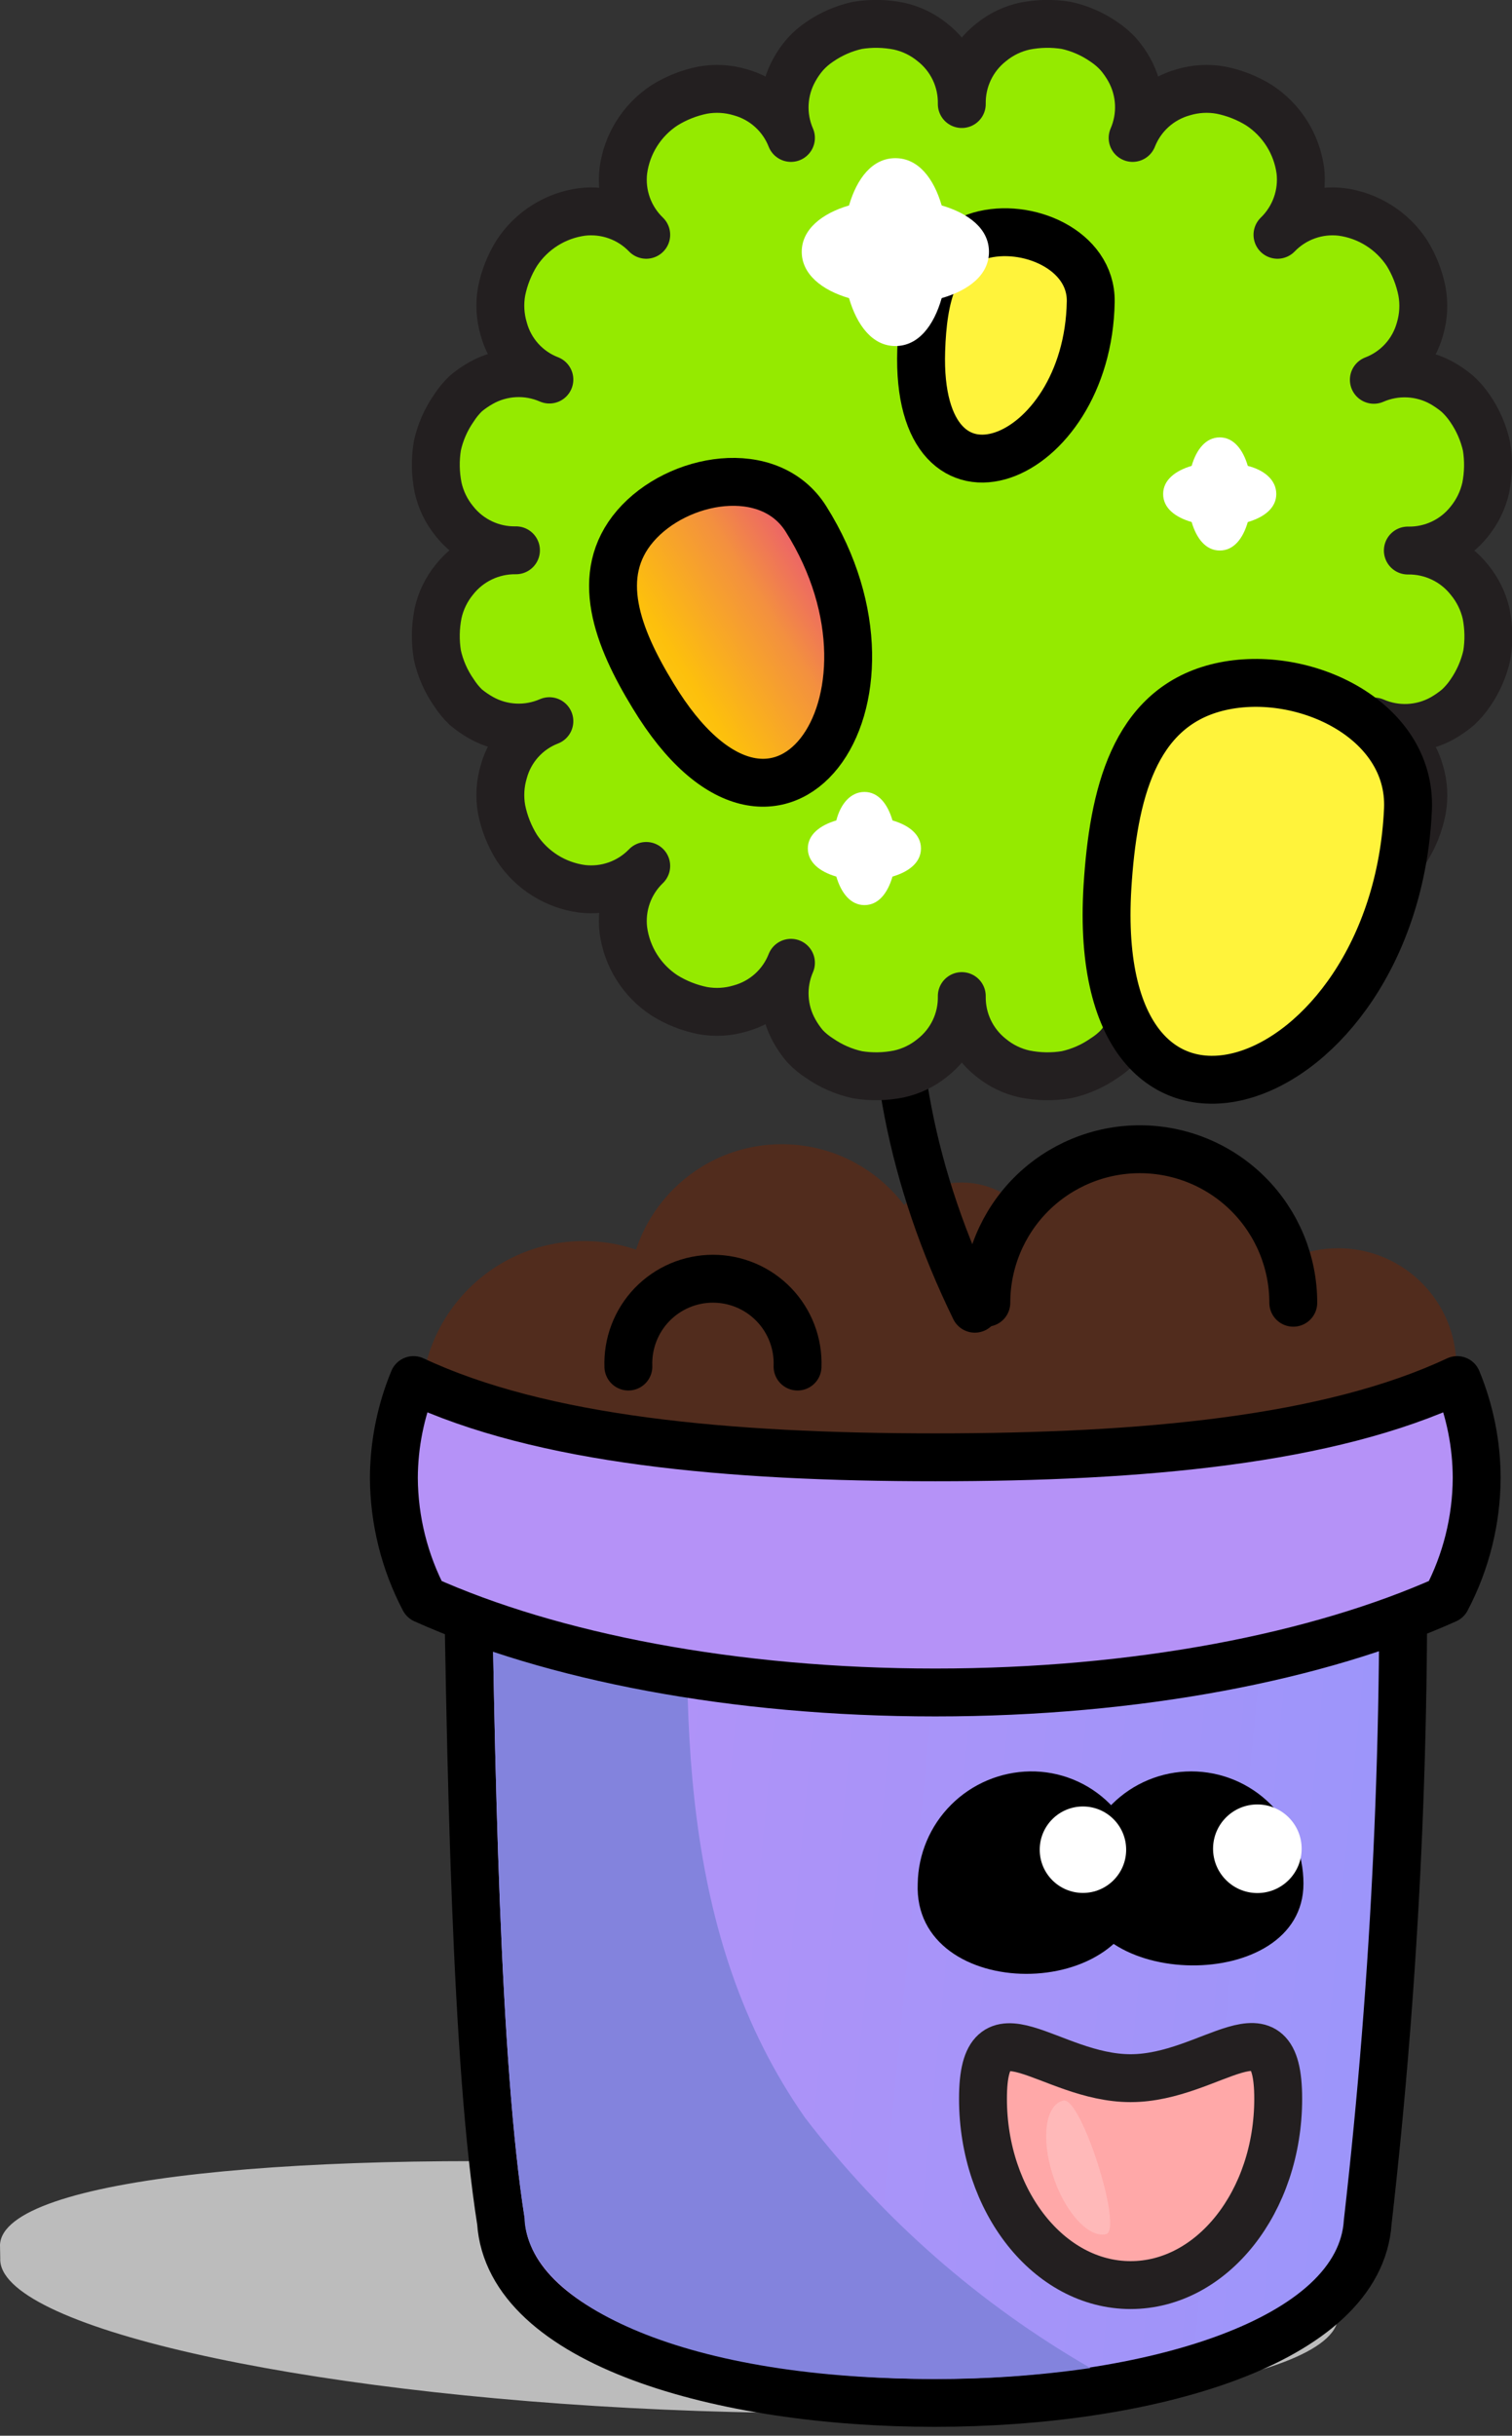 <?xml version="1.0" encoding="UTF-8"?> <svg xmlns="http://www.w3.org/2000/svg" width="113" height="182" viewBox="0 0 113 182" fill="none"><rect x="0" y="0" width="113" height="182" fill="#333333" stroke="none"/> <g clip-path="url(#clip0)"> <path d="M85.184 108.812C91.519 108.812 96.654 103.677 96.654 97.342C96.654 91.007 91.519 85.872 85.184 85.872C78.849 85.872 73.714 91.007 73.714 97.342C73.714 103.677 78.849 108.812 85.184 108.812Z" fill="#512C1D"></path> <path d="M43.625 117.052C50.34 117.052 55.784 111.608 55.784 104.893C55.784 98.178 50.34 92.734 43.625 92.734C36.91 92.734 31.466 98.178 31.466 104.893C31.466 111.608 36.91 117.052 43.625 117.052Z" fill="#512C1D"></path> <path d="M100.009 110.932C104.886 110.932 108.84 106.978 108.84 102.101C108.84 97.224 104.886 93.27 100.009 93.27C95.132 93.27 91.178 97.224 91.178 102.101C91.178 106.978 95.132 110.932 100.009 110.932Z" fill="#512C1D"></path> <path d="M58.432 108.437C64.767 108.437 69.903 103.302 69.903 96.967C69.903 90.632 64.767 85.497 58.432 85.497C52.098 85.497 46.962 90.632 46.962 96.967C46.962 103.302 52.098 108.437 58.432 108.437Z" fill="#512C1D"></path> <path d="M71.862 113.974C77.189 113.974 81.507 109.656 81.507 104.329C81.507 99.003 77.189 94.685 71.862 94.685C66.535 94.685 62.217 99.003 62.217 104.329C62.217 109.656 66.535 113.974 71.862 113.974Z" fill="#512C1D"></path> <path d="M71.862 101.01C75.355 101.01 78.187 98.178 78.187 94.685C78.187 91.191 75.355 88.359 71.862 88.359C68.368 88.359 65.536 91.191 65.536 94.685C65.536 98.178 68.368 101.01 71.862 101.01Z" fill="#512C1D"></path> <g style="mix-blend-mode:multiply"> <path d="M0 167.738C0.215 162.701 22.797 160.581 50.407 161.833C78.017 163.086 100.224 168.096 100 173.133C99.776 178.17 77.221 181.257 49.611 180.049C22.001 178.841 -0.206 173.786 0.018 168.749" fill="#BCBCBC"></path> </g> <path d="M102.219 166.019C101.056 184.056 38.615 184.056 37.443 166.019C35.591 154.263 35.144 132.585 34.875 110.441C58.137 109.367 81.435 109.367 104.769 110.441C105.176 129.003 104.324 147.572 102.219 166.019Z" fill="url(#paint0_linear)"></path> <path d="M102.219 166.019C101.056 184.056 38.615 184.056 37.443 166.019C35.591 154.263 35.144 132.585 34.875 110.441C58.137 109.367 81.435 109.367 104.769 110.441C105.176 129.003 104.324 147.572 102.219 166.019V166.019Z" stroke="black" stroke-width="3.579" stroke-miterlimit="10"></path> <path d="M46.962 102.11C46.931 101.26 47.07 100.412 47.374 99.618C47.677 98.823 48.137 98.097 48.727 97.484C49.318 96.872 50.025 96.384 50.808 96.051C51.591 95.718 52.433 95.547 53.284 95.547C54.134 95.547 54.976 95.718 55.759 96.051C56.542 96.384 57.25 96.872 57.84 97.484C58.43 98.097 58.89 98.823 59.194 99.618C59.497 100.412 59.637 101.26 59.605 102.11" stroke="black" stroke-width="3.579" stroke-miterlimit="10" stroke-linecap="round"></path> <path d="M60.168 158.244C50.649 144.645 50.953 127.932 51.642 111.666C46.649 111.782 41.657 111.943 36.691 112.158C36.933 132.208 37.38 154.137 39.206 165.75V165.911C39.59 171.798 50.219 177.757 69.804 177.757C73.717 177.777 77.626 177.505 81.498 176.943C73.224 172.178 65.975 165.823 60.168 158.244Z" fill="#8383DD"></path> <path d="M69.903 108.892C54.38 108.892 40.449 107.604 30.903 103.121C29.942 105.442 29.444 107.928 29.436 110.44C29.454 113.601 30.23 116.712 31.699 119.512C41.219 123.789 54.809 126.464 69.903 126.464C84.996 126.464 98.578 123.78 108.097 119.512C109.569 116.714 110.346 113.602 110.361 110.44C110.356 107.928 109.86 105.442 108.902 103.121C99.356 107.604 85.426 108.892 69.903 108.892Z" fill="url(#paint1_linear)" stroke="black" stroke-width="3.579" stroke-linecap="round" stroke-linejoin="round"></path> <path d="M97.415 140.744C97.415 149.073 80.648 148.715 80.648 140.744C80.648 138.52 81.531 136.388 83.103 134.816C84.675 133.244 86.808 132.36 89.031 132.36C91.255 132.36 93.387 133.244 94.959 134.816C96.531 136.388 97.415 138.52 97.415 140.744Z" fill="black"></path> <path d="M93.97 141.451C95.798 141.451 97.28 139.969 97.28 138.14C97.28 136.312 95.798 134.83 93.97 134.83C92.142 134.83 90.659 136.312 90.659 138.14C90.659 139.969 92.142 141.451 93.97 141.451Z" fill="white"></path> <path d="M85.354 140.745C84.951 149.781 68.212 149.692 68.587 140.745C68.622 138.532 69.516 136.42 71.081 134.855C72.646 133.29 74.758 132.396 76.971 132.361C78.076 132.344 79.174 132.55 80.199 132.965C81.223 133.38 82.154 133.997 82.936 134.779C83.718 135.561 84.335 136.492 84.75 137.517C85.165 138.541 85.371 139.639 85.354 140.745Z" fill="black"></path> <path d="M80.934 141.442C82.718 141.442 84.164 139.996 84.164 138.212C84.164 136.428 82.718 134.982 80.934 134.982C79.15 134.982 77.704 136.428 77.704 138.212C77.704 139.996 79.15 141.442 80.934 141.442Z" fill="white"></path> <path d="M95.527 156.822C95.527 164.508 90.588 170.744 84.495 170.744C78.402 170.744 73.463 164.481 73.463 156.822C73.463 149.164 78.402 155.283 84.495 155.283C90.588 155.283 95.527 149.128 95.527 156.822Z" fill="#FFA8A8" stroke="#231F20" stroke-width="3.579" stroke-miterlimit="10"></path> <path opacity="0.2" d="M82.652 166.94C81.328 167.236 79.538 165.241 78.662 162.467C77.785 159.693 78.152 157.251 79.476 156.956C80.8 156.66 83.976 166.645 82.652 166.94Z" fill="white"></path> <path d="M73.714 97.342C73.714 94.3 74.922 91.383 77.073 89.231C79.225 87.081 82.142 85.872 85.184 85.872C88.226 85.872 91.143 87.081 93.294 89.231C95.445 91.383 96.654 94.3 96.654 97.342" stroke="black" stroke-width="3.579" stroke-miterlimit="10" stroke-linecap="round"></path> <path d="M80.567 41.235C64.677 57.259 63.461 78.553 72.855 97.789" stroke="black" stroke-width="3.579" stroke-miterlimit="10" stroke-linecap="round"></path> <path d="M67.254 67.629C68.614 61.402 65.781 57.779 58.755 56.759" stroke="black" stroke-width="3.579" stroke-miterlimit="10" stroke-linecap="round"></path> <path d="M109.815 43.32C109.267 42.628 108.568 42.071 107.77 41.693C106.973 41.314 106.099 41.124 105.216 41.137C106.099 41.154 106.973 40.967 107.771 40.59C108.569 40.213 109.268 39.656 109.815 38.963C110.414 38.225 110.834 37.359 111.041 36.431C111.243 35.414 111.261 34.368 111.094 33.345C110.869 32.331 110.45 31.371 109.86 30.517C109.59 30.118 109.275 29.752 108.92 29.426C108.562 29.127 108.179 28.861 107.775 28.63C107.002 28.197 106.139 27.95 105.255 27.907C104.37 27.863 103.487 28.025 102.675 28.379C103.507 28.062 104.253 27.553 104.851 26.894C105.45 26.235 105.884 25.444 106.12 24.585C106.391 23.671 106.443 22.706 106.272 21.767C106.072 20.753 105.69 19.783 105.145 18.904C104.598 18.074 103.881 17.37 103.039 16.841C102.198 16.311 101.253 15.969 100.269 15.835C99.391 15.73 98.502 15.829 97.67 16.126C96.838 16.422 96.086 16.908 95.473 17.544C96.108 16.93 96.592 16.178 96.889 15.346C97.185 14.515 97.285 13.626 97.182 12.749C97.048 11.764 96.705 10.819 96.176 9.978C95.646 9.137 94.943 8.419 94.113 7.873C93.233 7.323 92.259 6.938 91.241 6.736C90.305 6.568 89.342 6.623 88.432 6.897C87.58 7.134 86.795 7.565 86.138 8.156C85.481 8.748 84.971 9.484 84.647 10.306C84.999 9.495 85.16 8.614 85.116 7.731C85.073 6.849 84.827 5.988 84.397 5.215C84.169 4.808 83.903 4.425 83.6 4.07C83.277 3.713 82.91 3.397 82.509 3.131C81.657 2.537 80.696 2.117 79.682 1.896C78.658 1.729 77.612 1.747 76.595 1.95C75.665 2.151 74.797 2.571 74.063 3.175C73.369 3.722 72.811 4.421 72.432 5.219C72.053 6.017 71.865 6.891 71.88 7.774C71.897 6.891 71.709 6.016 71.33 5.218C70.951 4.419 70.392 3.72 69.697 3.175C68.962 2.571 68.094 2.151 67.165 1.95C66.15 1.748 65.108 1.729 64.087 1.896C63.07 2.118 62.107 2.538 61.251 3.131C60.852 3.397 60.489 3.713 60.168 4.07C59.863 4.423 59.596 4.806 59.372 5.215C58.939 5.986 58.69 6.847 58.645 7.73C58.599 8.614 58.76 9.495 59.112 10.306C58.79 9.483 58.28 8.746 57.623 8.155C56.966 7.563 56.18 7.132 55.328 6.897C54.417 6.623 53.455 6.568 52.519 6.736C51.504 6.939 50.534 7.324 49.656 7.873C48.825 8.418 48.12 9.135 47.591 9.977C47.061 10.818 46.719 11.763 46.587 12.749C46.481 13.626 46.581 14.515 46.877 15.348C47.174 16.18 47.659 16.932 48.296 17.544C47.683 16.908 46.931 16.423 46.099 16.127C45.267 15.83 44.377 15.73 43.5 15.835C42.515 15.967 41.57 16.31 40.728 16.839C39.887 17.369 39.169 18.073 38.624 18.904C38.076 19.782 37.691 20.752 37.488 21.767C37.32 22.706 37.375 23.672 37.649 24.585C37.881 25.438 38.311 26.224 38.903 26.88C39.495 27.535 40.233 28.043 41.058 28.361C40.247 28.007 39.366 27.845 38.483 27.889C37.599 27.932 36.738 28.18 35.967 28.612C35.558 28.841 35.172 29.107 34.813 29.408C34.473 29.736 34.173 30.102 33.918 30.499C33.324 31.351 32.904 32.312 32.683 33.327C32.517 34.35 32.535 35.396 32.737 36.413C32.94 37.342 33.36 38.21 33.963 38.945C34.509 39.638 35.209 40.195 36.007 40.572C36.805 40.949 37.679 41.137 38.561 41.119C37.679 41.106 36.805 41.296 36.007 41.675C35.21 42.053 34.51 42.61 33.963 43.303C33.36 44.038 32.94 44.906 32.737 45.834C32.535 46.852 32.517 47.897 32.683 48.921C32.904 49.936 33.324 50.897 33.918 51.748C34.173 52.146 34.473 52.512 34.813 52.84C35.172 53.14 35.558 53.407 35.967 53.636C36.738 54.068 37.599 54.316 38.483 54.359C39.366 54.403 40.247 54.241 41.058 53.887C40.233 54.205 39.495 54.712 38.903 55.368C38.311 56.024 37.881 56.81 37.649 57.662C37.375 58.576 37.32 59.542 37.488 60.481C37.691 61.496 38.076 62.466 38.624 63.344C39.169 64.175 39.887 64.879 40.728 65.409C41.57 65.938 42.515 66.28 43.5 66.412C44.377 66.517 45.267 66.418 46.099 66.121C46.931 65.825 47.683 65.34 48.296 64.704C47.659 65.316 47.174 66.068 46.877 66.9C46.581 67.733 46.481 68.622 46.587 69.499C46.719 70.484 47.061 71.43 47.591 72.271C48.12 73.112 48.825 73.83 49.656 74.375C50.534 74.924 51.504 75.308 52.519 75.512C53.455 75.68 54.417 75.625 55.328 75.35C56.18 75.115 56.966 74.685 57.623 74.093C58.28 73.501 58.79 72.765 59.112 71.942C58.76 72.753 58.601 73.634 58.646 74.517C58.691 75.401 58.939 76.261 59.372 77.032C59.598 77.44 59.865 77.824 60.168 78.178C60.491 78.519 60.855 78.82 61.251 79.072C62.107 79.665 63.07 80.085 64.087 80.307C65.108 80.474 66.15 80.456 67.165 80.253C68.094 80.052 68.962 79.632 69.697 79.028C70.392 78.483 70.951 77.784 71.33 76.986C71.709 76.188 71.897 75.312 71.88 74.429C71.865 75.312 72.053 76.186 72.432 76.984C72.811 77.782 73.369 78.481 74.063 79.028C74.797 79.632 75.665 80.052 76.595 80.253C77.612 80.456 78.658 80.474 79.682 80.307C80.696 80.086 81.657 79.667 82.509 79.072C82.908 78.82 83.274 78.519 83.6 78.178C83.901 77.822 84.167 77.438 84.397 77.032C84.816 76.268 85.057 75.418 85.1 74.547C85.144 73.676 84.989 72.807 84.647 72.004C84.971 72.827 85.481 73.563 86.138 74.154C86.795 74.746 87.58 75.177 88.432 75.413C89.342 75.687 90.305 75.742 91.241 75.574C92.259 75.373 93.233 74.988 94.113 74.438C94.943 73.891 95.646 73.173 96.176 72.332C96.705 71.491 97.048 70.547 97.182 69.562C97.285 68.685 97.185 67.796 96.889 66.964C96.592 66.132 96.108 65.38 95.473 64.766C96.086 65.403 96.838 65.888 97.67 66.185C98.502 66.481 99.391 66.581 100.269 66.475C101.253 66.342 102.198 65.999 103.039 65.47C103.881 64.94 104.598 64.237 105.145 63.406C105.69 62.528 106.072 61.558 106.272 60.543C106.449 59.593 106.396 58.615 106.12 57.689C105.884 56.837 105.453 56.051 104.859 55.396C104.266 54.74 103.527 54.232 102.702 53.914C103.514 54.268 104.397 54.43 105.281 54.386C106.166 54.343 107.029 54.095 107.802 53.663C108.206 53.432 108.589 53.165 108.947 52.867C109.302 52.541 109.617 52.175 109.886 51.775C110.476 50.921 110.896 49.961 111.121 48.948C111.288 47.924 111.27 46.879 111.067 45.861C110.854 44.928 110.425 44.058 109.815 43.32Z" fill="#95EA00" stroke="#231F20" stroke-width="3.579" stroke-linecap="round" stroke-linejoin="round"></path> <path d="M60.24 38.783C68.829 52.445 58.111 67.333 48.815 51.998C46.13 47.605 44.341 42.953 47.481 39.302C50.622 35.652 57.502 34.426 60.24 38.783Z" fill="url(#paint2_linear)" stroke="black" stroke-width="3.579" stroke-miterlimit="10"></path> <path d="M81.516 22.537C81.319 34.714 68.4 39.715 68.847 26.187C68.972 22.304 69.742 18.618 73.231 17.607C76.72 16.596 81.578 18.654 81.516 22.537Z" fill="url(#paint3_linear)" stroke="black" stroke-width="3.579" stroke-miterlimit="10"></path> <path d="M105.225 60.473C104.259 81.865 81.301 89.998 82.768 66.244C83.198 59.426 84.719 52.975 90.919 51.383C97.119 49.79 105.52 53.646 105.225 60.473Z" fill="url(#paint4_linear)" stroke="black" stroke-width="3.579" stroke-miterlimit="10"></path> <path d="M73.911 18.815C73.911 17.097 72.399 15.943 70.377 15.352C69.786 13.33 68.632 11.818 66.914 11.818C65.196 11.818 64.042 13.33 63.452 15.352C61.43 15.943 59.918 17.142 59.918 18.815C59.918 20.488 61.43 21.687 63.452 22.277C64.042 24.299 65.196 25.856 66.914 25.856C68.632 25.856 69.786 24.344 70.377 22.277C72.417 21.687 73.911 20.533 73.911 18.815Z" fill="white"></path> <path d="M95.383 36.913C95.383 35.867 94.489 35.124 93.254 34.811C92.896 33.594 92.198 32.682 91.16 32.682C90.123 32.682 89.416 33.576 89.058 34.811C87.841 35.169 86.928 35.867 86.928 36.913C86.928 37.96 87.823 38.649 89.058 39.007C89.416 40.233 90.114 41.136 91.16 41.136C92.207 41.136 92.896 40.242 93.254 39.007C94.489 38.649 95.383 37.951 95.383 36.913Z" fill="white"></path> <path d="M68.829 63.398C68.829 62.36 67.934 61.662 66.7 61.304C66.342 60.078 65.644 59.175 64.606 59.175C63.568 59.175 62.816 60.069 62.503 61.304C61.287 61.662 60.374 62.36 60.374 63.398C60.374 64.436 61.269 65.142 62.503 65.5C62.861 66.717 63.559 67.63 64.606 67.63C65.653 67.63 66.342 66.735 66.7 65.5C67.925 65.142 68.829 64.445 68.829 63.398Z" fill="white"></path> </g> <defs> <linearGradient id="paint0_linear" x1="32.048" y1="139.876" x2="104.143" y2="146.81" gradientUnits="userSpaceOnUse"> <stop stop-color="#B592F7"></stop> <stop offset="1" stop-color="#9C95FA"></stop> </linearGradient> <linearGradient id="paint1_linear" x1="21095.9" y1="26006.6" x2="27699.5" y2="28204" gradientUnits="userSpaceOnUse"> <stop stop-color="#B592F7"></stop> <stop offset="1" stop-color="#9C95FA"></stop> </linearGradient> <linearGradient id="paint2_linear" x1="47.053" y1="52.396" x2="62.618" y2="42.565" gradientUnits="userSpaceOnUse"> <stop stop-color="#FFF33B"></stop> <stop offset="0.04" stop-color="#FEE22B"></stop> <stop offset="0.11" stop-color="#FECF1A"></stop> <stop offset="0.18" stop-color="#FDC40F"></stop> <stop offset="0.25" stop-color="#FDC00C"></stop> <stop offset="0.67" stop-color="#F3903F"></stop> <stop offset="0.89" stop-color="#ED6864"></stop> <stop offset="1" stop-color="#E93E3A"></stop> </linearGradient> <linearGradient id="paint3_linear" x1="4188.64" y1="14750.8" x2="4385.66" y2="14752.3" gradientUnits="userSpaceOnUse"> <stop stop-color="#FFF33B"></stop> <stop offset="0.04" stop-color="#FEE22B"></stop> <stop offset="0.11" stop-color="#FECF1A"></stop> <stop offset="0.18" stop-color="#FDC40F"></stop> <stop offset="0.25" stop-color="#FDC00C"></stop> <stop offset="0.67" stop-color="#F3903F"></stop> <stop offset="0.89" stop-color="#ED6864"></stop> <stop offset="1" stop-color="#E93E3A"></stop> </linearGradient> <linearGradient id="paint4_linear" x1="6523.93" y1="27370.9" x2="7139.17" y2="27393.5" gradientUnits="userSpaceOnUse"> <stop stop-color="#FFF33B"></stop> <stop offset="0.04" stop-color="#FEE22B"></stop> <stop offset="0.11" stop-color="#FECF1A"></stop> <stop offset="0.18" stop-color="#FDC40F"></stop> <stop offset="0.25" stop-color="#FDC00C"></stop> <stop offset="0.67" stop-color="#F3903F"></stop> <stop offset="0.89" stop-color="#ED6864"></stop> <stop offset="1" stop-color="#E93E3A"></stop> </linearGradient> <clipPath id="clip0"> <rect width="113" height="181.337" fill="white"></rect> </clipPath> </defs> </svg> 